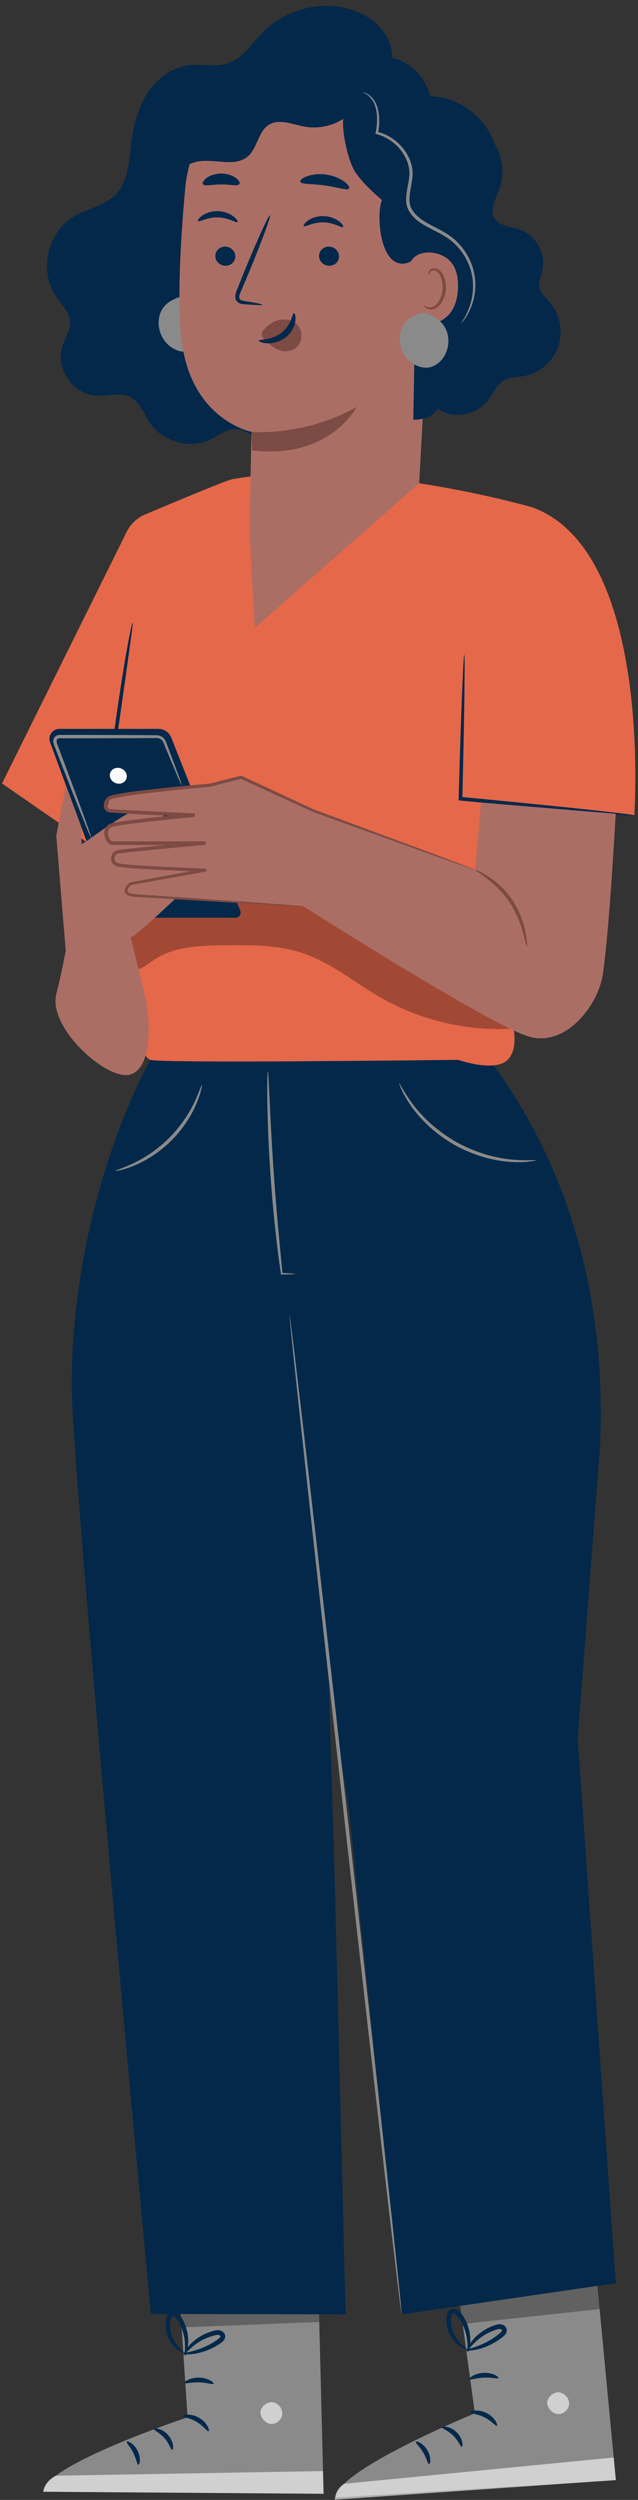 <svg width="97" height="380" viewBox="0 0 97 380" fill="none" xmlns="http://www.w3.org/2000/svg">
<rect x="0" y="0" width="97" height="380" fill="#333333" stroke="none"/>
<path d="M77.808 155.84C78.569 154.584 72.71 149.66 63.286 141.982C60.928 140.052 58.348 137.94 55.58 135.674C52.727 133.396 49.349 130.683 44.667 128.904C40.025 127.166 34.679 126.7 29.386 127.887C26.74 128.478 24.125 129.481 21.645 130.987C19.177 132.49 16.812 134.559 15.03 137.301C14.602 137.963 14.15 138.719 13.74 139.734C13.34 140.728 12.99 142.036 13.041 143.54C13.12 145.236 13.641 146.756 14.742 148.182C15.303 148.888 16.051 149.567 16.998 150.077C17.467 150.333 17.988 150.537 18.524 150.682C19.027 150.802 19.528 150.897 20.04 150.909C22.178 150.989 23.622 150.197 24.418 149.764C25.259 149.275 25.715 148.933 25.96 148.787C26.068 148.719 26.128 148.687 26.054 148.719C25.995 148.74 25.864 148.781 25.79 148.785C25.616 148.802 25.606 148.772 25.775 148.789C26.124 148.809 27.012 149.078 28.257 149.438C28.891 149.622 29.67 149.774 30.372 149.906C31.079 150.004 31.789 150.101 32.46 150.126C35.189 150.286 37.516 149.947 39.553 149.682C41.592 149.395 43.352 149.141 44.872 149.093C46.404 149.026 47.61 149.194 48.988 149.562C51.692 150.329 54.417 151.919 57.042 153.446C59.641 154.979 62.351 156.505 64.898 157.388C67.436 158.314 69.843 158.718 71.824 158.657C73.807 158.616 75.318 158.121 76.214 157.591C77.12 157.065 77.46 156.553 77.351 156.227C77.104 155.477 75.184 155.658 72.354 154.638C70.934 154.141 69.27 153.344 67.425 152.142C65.551 150.957 63.648 149.366 61.228 147.386C58.81 145.467 55.978 143.13 51.879 141.423C49.86 140.599 47.361 140.021 45.048 139.937C42.724 139.815 40.544 139.995 38.556 140.138C36.567 140.279 34.737 140.391 33.227 140.209C32.838 140.179 32.495 140.101 32.141 140.043C31.797 139.947 31.514 139.898 31.114 139.763C30.284 139.514 29.111 139.01 27.275 138.696C26.356 138.552 25.222 138.472 23.953 138.699C23.333 138.809 22.662 139.001 22.09 139.241C21.498 139.484 21.069 139.726 20.693 139.942C19.975 140.371 19.512 140.685 19.368 140.752C19.344 140.766 19.33 140.773 19.334 140.768H19.333C19.333 140.768 19.317 140.737 19.381 140.869L19.628 141.399C19.864 141.848 20.065 142.426 20.159 142.676C20.272 143.067 20.323 143.204 20.351 143.442C20.381 143.557 20.378 143.723 20.378 143.723C20.378 143.75 20.372 143.775 20.378 143.733L20.385 143.703L20.389 143.69L20.391 143.684C20.453 143.448 20.309 143.999 20.324 143.941C20.327 143.93 20.333 143.91 20.363 143.853C20.416 143.749 20.553 143.583 20.71 143.463C20.865 143.338 21.019 143.269 21.06 143.256C21.084 143.248 21.074 143.253 21.041 143.259L20.969 143.27L20.917 143.276L20.889 143.277H20.875L21.527 143.25C21.686 143.244 21.976 143.256 22.402 143.346C22.613 143.39 22.869 143.454 23.148 143.543L23.375 143.615C23.428 143.634 23.389 143.622 23.402 143.623L23.409 143.606C23.432 143.541 23.564 143.281 23.775 142.964C25.291 140.562 28.477 138.646 31.756 137.813C35.053 136.952 38.531 137.073 41.543 137.977C44.558 138.861 47.534 140.721 50.495 142.652C53.494 144.626 56.417 146.465 59.086 148.029C69.818 154.322 77.083 157.045 77.808 155.84Z" fill="#F5F5F5"/>
<path d="M27.068 345.525L28.52 367.439C28.52 367.439 6.709 374.677 6.583 378.753L49.197 379.062L48.336 344.825L27.068 345.525Z" fill="#8A8A8A"/>
<g opacity="0.6">
<path d="M41.633 365.195C42.464 365.395 43.061 366.305 42.896 367.144C42.73 367.983 41.81 368.598 40.975 368.412C40.141 368.226 39.39 367.156 39.649 366.342C39.908 365.527 41.027 364.863 41.793 365.244" fill="white"/>
</g>
<g opacity="0.6">
<path d="M49.197 379.061L49.11 375.61L8.493 376.314C8.493 376.314 6.799 377.029 6.582 378.753L49.197 379.061Z" fill="white"/>
</g>
<path d="M27.822 367.243C27.835 367.451 28.878 367.513 29.921 368.151C30.982 368.762 31.536 369.646 31.725 369.558C31.915 369.512 31.568 368.278 30.291 367.528C29.021 366.767 27.771 367.053 27.822 367.243Z" fill="#03284A"/>
<path d="M23.411 369.226C23.369 369.429 24.281 369.755 25.014 370.614C25.772 371.451 25.979 372.397 26.186 372.381C26.383 372.408 26.49 371.185 25.558 370.136C24.636 369.077 23.409 369.027 23.411 369.226Z" fill="#03284A"/>
<path d="M21.036 374.649C21.226 374.688 21.484 373.64 20.916 372.517C20.355 371.39 19.361 370.97 19.279 371.146C19.167 371.321 19.816 371.913 20.269 372.842C20.742 373.76 20.828 374.635 21.036 374.649Z" fill="#03284A"/>
<path d="M28.045 362.212C28.138 362.399 29.083 362.083 30.261 362.127C31.44 362.147 32.366 362.514 32.469 362.333C32.585 362.179 31.669 361.436 30.28 361.404C28.894 361.361 27.938 362.052 28.045 362.212Z" fill="#03284A"/>
<g opacity="0.3">
<path d="M27.36 349.865L27.614 353.771L48.54 352.947L48.46 349.423L27.36 349.865Z" fill="black"/>
</g>
<path d="M27.834 357.786C27.834 357.872 28.66 357.976 29.967 357.711C30.617 357.578 31.381 357.341 32.178 356.958C32.576 356.766 32.982 356.538 33.383 356.271C33.576 356.139 33.804 356.005 34.012 355.75C34.236 355.526 34.35 354.97 34.074 354.641C33.846 354.321 33.456 354.191 33.148 354.193C32.834 354.192 32.581 354.263 32.351 354.328C31.88 354.457 31.44 354.628 31.039 354.823C30.237 355.218 29.59 355.706 29.111 356.173C28.15 357.118 27.837 357.905 27.909 357.943C28.005 358.009 28.466 357.343 29.449 356.557C29.939 356.166 30.568 355.758 31.319 355.428C31.695 355.265 32.102 355.122 32.532 355.013C32.98 354.881 33.363 354.866 33.485 355.063C33.529 355.138 33.536 355.168 33.445 355.303C33.351 355.428 33.172 355.553 32.983 355.684C32.614 355.941 32.241 356.166 31.876 356.362C31.144 356.753 30.441 357.026 29.838 357.215C28.628 357.592 27.827 357.673 27.834 357.786Z" fill="#03284A"/>
<path d="M28.114 358.076C28.189 358.106 28.579 357.348 28.614 355.999C28.629 355.33 28.535 354.522 28.252 353.673C28.108 353.249 27.917 352.817 27.67 352.394C27.408 351.981 27.086 351.427 26.277 351.358C25.855 351.355 25.515 351.695 25.404 351.98C25.272 352.272 25.251 352.52 25.209 352.769C25.146 353.269 25.17 353.756 25.251 354.206C25.412 355.108 25.806 355.851 26.229 356.382C27.095 357.46 27.97 357.683 27.986 357.612C28.052 357.505 27.315 357.126 26.646 356.084C26.316 355.571 26.016 354.89 25.911 354.1C25.857 353.707 25.851 353.288 25.913 352.866C25.966 352.411 26.124 352.041 26.295 352.082C26.507 352.072 26.877 352.402 27.062 352.758C27.292 353.133 27.478 353.518 27.625 353.898C27.915 354.66 28.054 355.393 28.103 356.014C28.199 357.262 28 358.047 28.114 358.076Z" fill="#03284A"/>
<path d="M69.226 345.067L72.197 366.827C72.197 366.827 50.942 375.563 51.1 379.638L93.633 376.984L90.395 342.889L69.226 345.067Z" fill="#8A8A8A"/>
<g opacity="0.6">
<path d="M85.123 363.677C85.966 363.819 86.625 364.685 86.518 365.533C86.411 366.381 85.536 367.059 84.69 366.932C83.845 366.805 83.021 365.79 83.223 364.959C83.424 364.128 84.495 363.388 85.285 363.714" fill="white"/>
</g>
<g opacity="0.6">
<path d="M93.632 376.984L93.305 373.547L52.325 377.541C52.325 377.541 51.001 378.226 50.904 379.96L93.632 376.984Z" fill="white"/>
</g>
<path d="M71.488 366.68C71.515 366.886 72.56 366.877 73.646 367.44C74.746 367.975 75.361 368.82 75.543 368.718C75.73 368.659 75.297 367.452 73.971 366.792C72.651 366.122 71.424 366.494 71.488 366.68Z" fill="#03284A"/>
<path d="M67.225 368.964C67.197 369.169 68.13 369.431 68.92 370.237C69.735 371.019 70.007 371.948 70.212 371.918C70.41 371.931 70.432 370.704 69.429 369.722C68.436 368.731 67.21 368.766 67.225 368.964Z" fill="#03284A"/>
<path d="M65.232 374.539C65.424 374.564 65.609 373.501 64.964 372.42C64.327 371.335 63.306 370.985 63.235 371.167C63.135 371.349 63.825 371.894 64.341 372.79C64.878 373.672 65.024 374.539 65.232 374.539Z" fill="#03284A"/>
<path d="M71.361 361.645C71.466 361.825 72.388 361.444 73.566 361.407C74.743 361.345 75.693 361.647 75.783 361.459C75.888 361.297 74.922 360.62 73.535 360.684C72.148 360.737 71.243 361.493 71.361 361.645Z" fill="#03284A"/>
<g opacity="0.3">
<path d="M69.819 349.375L70.344 353.254L91.162 350.978L90.837 347.469L69.819 349.375Z" fill="black"/>
</g>
<path d="M70.842 357.244C70.848 357.33 71.679 357.376 72.964 357.021C73.603 356.843 74.349 356.554 75.117 356.116C75.501 355.897 75.89 355.641 76.271 355.347C76.454 355.202 76.673 355.052 76.862 354.783C77.07 354.544 77.145 353.982 76.847 353.672C76.597 353.368 76.199 353.266 75.892 353.29C75.578 353.311 75.332 353.4 75.107 353.48C74.646 353.642 74.22 353.843 73.832 354.065C73.059 354.514 72.447 355.047 72.003 355.546C71.11 356.555 70.852 357.362 70.927 357.395C71.028 357.454 71.441 356.758 72.367 355.906C72.829 355.482 73.428 355.031 74.154 354.649C74.518 354.46 74.913 354.289 75.335 354.151C75.772 353.988 76.154 353.947 76.289 354.135C76.339 354.207 76.347 354.237 76.266 354.377C76.181 354.508 76.011 354.645 75.831 354.789C75.481 355.071 75.124 355.322 74.774 355.543C74.071 355.984 73.389 356.305 72.8 356.535C71.621 356.996 70.828 357.133 70.842 357.244Z" fill="#03284A"/>
<path d="M71.142 357.514C71.219 357.539 71.555 356.756 71.497 355.407C71.466 354.739 71.316 353.939 70.975 353.111C70.802 352.698 70.581 352.28 70.305 351.876C70.015 351.482 69.655 350.951 68.843 350.94C68.422 350.966 68.106 351.329 68.015 351.621C67.903 351.922 67.9 352.171 67.875 352.421C67.846 352.924 67.904 353.409 68.017 353.851C68.241 354.74 68.685 355.454 69.143 355.953C70.082 356.969 70.97 357.13 70.981 357.058C71.04 356.947 70.278 356.62 69.538 355.627C69.173 355.138 68.827 354.479 68.666 353.699C68.585 353.311 68.549 352.894 68.582 352.468C68.603 352.011 68.736 351.63 68.909 351.66C69.119 351.636 69.512 351.939 69.721 352.281C69.977 352.639 70.189 353.011 70.362 353.379C70.705 354.119 70.894 354.841 70.986 355.457C71.17 356.697 71.026 357.494 71.142 357.514Z" fill="#03284A"/>
<path d="M22.861 161.099C22.861 161.099 10.905 181.891 10.905 210.782C10.905 223.578 22.941 351.728 22.941 351.728L52.545 351.789L50.904 286.25L47.125 161.309L22.861 161.099Z" fill="#03284A"/>
<path d="M73.96 160.517C73.991 160.559 74.023 160.601 74.057 160.645C87.25 177.841 92.148 198.985 91.247 219.506L87.836 264.305L93.616 347.058L61.065 351.788L53.017 274.723C53.017 274.723 39.465 191.458 39.465 189.178V161.099C39.465 161.099 69.668 154.741 73.96 160.517Z" fill="#03284A"/>
<path d="M35.304 72.842C34.422 72.998 25.925 76.568 22.064 78.201C20.842 78.718 19.849 79.655 19.26 80.844L0.305 119.089L14.966 129.239C14.966 129.239 19.085 159.588 22.86 161.098C24.27 161.662 69.662 161.098 69.662 161.098C69.662 161.098 75.198 163.06 77.183 161.098C78.716 159.583 78.121 156.633 78.121 156.633L78.134 94.278L80.902 77.107C80.902 77.107 54.476 69.459 35.304 72.842Z" fill="#E5684A"/>
<path d="M70.825 90.391L70.011 121.406L96.439 123.934C96.439 123.761 99.296 83.729 80.903 77.107L70.825 90.391Z" fill="#E5684A"/>
<path d="M16.065 123.927C16.216 122.922 16.391 121.752 16.674 119.864C17.076 117.06 17.596 113.434 18.171 109.425C18.737 105.413 19.249 101.786 19.645 98.981C19.814 97.738 19.958 96.681 20.076 95.814C20.171 95.065 20.21 94.648 20.172 94.641C20.135 94.634 20.024 95.039 19.863 95.778C19.702 96.517 19.494 97.591 19.257 98.921C18.783 101.581 18.2 105.267 17.621 109.349C17.042 113.429 16.575 117.131 16.284 119.817C16.139 121.16 16.037 122.249 15.989 123.005C15.965 123.383 15.954 123.677 15.961 123.879L15.972 124.015C15.996 124.019 15.932 124.107 16.061 124.06L16.072 124.011C16.076 123.957 16.074 123.929 16.065 123.927Z" fill="#03284A"/>
<path d="M96.439 123.934C96.443 123.896 95.771 123.795 94.554 123.645C93.246 123.497 91.505 123.301 89.395 123.063C85.036 122.596 79.011 121.988 72.353 121.351C71.56 121.275 70.775 121.201 70.037 121.131L70.287 121.411C70.442 115.259 70.552 109.786 70.606 105.851C70.621 103.951 70.633 102.389 70.643 101.208C70.64 100.116 70.621 99.517 70.585 99.516C70.549 99.515 70.499 100.114 70.438 101.204C70.385 102.384 70.316 103.945 70.231 105.844C70.078 109.778 69.902 115.25 69.733 121.401L69.726 121.656L69.983 121.681C70.721 121.752 71.506 121.827 72.299 121.904C78.957 122.541 84.988 123.087 89.356 123.454C91.473 123.62 93.22 123.757 94.532 123.86C95.757 123.944 96.435 123.973 96.439 123.934Z" fill="#03284A"/>
<g opacity="0.3">
<path d="M17.744 141.631C18.892 138.141 21.805 135.415 25.15 133.896C28.495 132.377 32.243 131.953 35.916 132.005C42.315 132.095 48.782 133.623 54.191 137.043C62.3 142.171 67.727 151.262 76.642 154.807L77.736 156.376C70.838 156.733 63.848 155.062 57.858 151.623C53.942 149.375 50.401 146.371 46.126 144.917C42.348 143.631 38.268 143.651 34.277 143.685C30.507 143.717 26.491 143.821 23.366 145.929C22.441 146.553 21.543 147.369 20.43 147.435C19.173 147.509 18.024 146.524 17.599 145.338C17.174 144.152 17.351 142.827 17.744 141.631Z" fill="black"/>
</g>
<path d="M29.211 120.137L26.047 112.131C25.728 111.323 24.947 110.791 24.077 110.791H9.038C7.983 110.791 7.25 111.842 7.615 112.832L17.26 138.987C17.374 139.295 17.668 139.5 17.996 139.5H35.797C36.352 139.5 36.732 138.939 36.526 138.424L29.211 120.137Z" fill="#03284A"/>
<path d="M9.991 144.52L8.557 127.021L10.021 119.355L12.374 125.736V128.313C13.241 128.087 21.307 121.246 23.474 122.719C25.641 124.192 31.186 132.272 31.186 132.272C31.186 132.272 21.432 141.795 19.872 142.513C19.872 142.513 21.645 149.541 22.201 152.123C22.757 154.705 23.297 162.163 19.872 163.311C16.446 164.458 7.266 156.285 8.557 151.119C9.417 147.676 9.991 144.52 9.991 144.52Z" fill="#AB6E65"/>
<path d="M73.125 121.993L72.272 132.229L47.64 123.222L36.671 118.149L31.872 119.355C31.872 119.355 16.789 120.343 16.652 121.303C16.515 122.263 15.829 123.086 16.652 123.223C17.475 123.36 29.404 123.909 29.404 123.909C29.404 123.909 16.542 124.732 16.254 125.692C15.966 126.652 16.378 128.16 17.063 128.16C17.749 128.16 31.049 128.16 31.049 128.16C31.049 128.16 17.886 128.983 17.749 129.531C17.612 130.079 16.652 131.039 17.886 131.451C19.12 131.862 31.186 132.274 31.186 132.274L19.805 134.331C19.805 134.331 19.394 136.114 20.353 136.114C21.312 136.114 46.131 137.759 46.131 137.759C46.131 137.759 75.198 156.298 80.684 157.641C86.268 159.008 90.967 152.641 91.643 148.156C92.663 141.39 93.609 123.694 93.609 123.694L73.125 121.993Z" fill="#AB6E65"/>
<path d="M46.132 137.756C46.133 137.746 45.962 137.725 45.629 137.694C45.269 137.664 44.778 137.623 44.149 137.57C42.819 137.472 40.907 137.332 38.462 137.152C35.985 136.98 32.969 136.771 29.477 136.529C27.726 136.41 25.856 136.284 23.874 136.149C22.882 136.082 21.863 136.014 20.817 135.944C20.303 135.922 19.733 135.863 19.444 135.589C19.207 135.34 19.581 134.799 19.94 134.483L19.842 134.53C23.307 133.913 27.149 133.228 31.227 132.501C31.354 132.478 31.439 132.357 31.416 132.23C31.396 132.12 31.3 132.042 31.193 132.037C29.016 131.941 26.766 131.841 24.451 131.739C23.295 131.67 22.122 131.6 20.934 131.528C20.341 131.486 19.744 131.442 19.149 131.379C18.565 131.299 17.902 131.303 17.581 130.98C17.245 130.703 17.429 130.006 17.785 129.796C17.959 129.734 18.318 129.696 18.608 129.653L19.533 129.543C20.775 129.414 22.031 129.284 23.3 129.153C25.842 128.916 28.435 128.674 31.071 128.429C31.221 128.415 31.331 128.283 31.318 128.134C31.305 127.993 31.186 127.887 31.047 127.886C28.266 127.885 25.436 127.883 22.563 127.882C21.127 127.882 19.679 127.881 18.223 127.881H17.129C16.945 127.913 16.727 127.652 16.587 127.37C16.307 126.793 16.343 126.047 16.87 125.764C17.222 125.602 17.852 125.531 18.351 125.439L19.949 125.214C21.017 125.086 22.081 124.959 23.138 124.832C25.259 124.612 27.357 124.395 29.428 124.181C29.579 124.166 29.69 124.032 29.675 123.881C29.662 123.744 29.548 123.64 29.415 123.633C26.664 123.5 23.957 123.37 21.298 123.242C19.971 123.167 18.657 123.092 17.356 123.018C17.05 122.987 16.661 122.99 16.523 122.898C16.359 122.798 16.28 122.552 16.311 122.298C16.345 122.043 16.475 121.797 16.667 121.623C16.859 121.447 17.117 121.41 17.432 121.325C19.892 120.814 22.404 120.576 24.814 120.294C27.234 120.032 29.597 119.801 31.89 119.594L31.928 119.588C33.568 119.172 35.165 118.767 36.724 118.372L36.571 118.358C40.512 120.168 44.181 121.854 47.553 123.402L47.569 123.408C55.172 126.148 61.333 128.369 65.623 129.915C67.737 130.664 69.389 131.249 70.541 131.657C71.086 131.843 71.511 131.989 71.825 132.097C72.115 132.193 72.266 132.238 72.269 132.229C72.272 132.22 72.129 132.157 71.845 132.043C71.536 131.923 71.117 131.76 70.58 131.551C69.437 131.12 67.797 130.501 65.698 129.71C61.423 128.124 55.282 125.847 47.705 123.036L47.72 123.042C44.356 121.476 40.696 119.771 36.764 117.94C36.715 117.917 36.66 117.913 36.611 117.926C35.05 118.315 33.452 118.713 31.81 119.122L31.848 119.116C29.549 119.314 27.185 119.537 24.759 119.793C22.331 120.072 19.853 120.295 17.306 120.817C17.014 120.892 16.6 120.967 16.313 121.234C16.028 121.492 15.838 121.846 15.785 122.233C15.736 122.607 15.836 123.088 16.239 123.349C16.682 123.574 16.982 123.497 17.315 123.55C18.62 123.627 19.938 123.704 21.268 123.782C23.927 123.914 26.636 124.047 29.387 124.183L29.374 123.635C27.299 123.848 25.198 124.064 23.074 124.283C22.013 124.41 20.946 124.537 19.874 124.665L18.262 124.892C17.705 125.009 17.222 125.005 16.581 125.289C16.191 125.51 15.918 125.951 15.869 126.384C15.82 126.818 15.911 127.234 16.084 127.61C16.182 127.795 16.282 127.978 16.447 128.138C16.532 128.216 16.613 128.298 16.741 128.354C16.828 128.42 17.071 128.444 17.127 128.437H18.221C19.678 128.437 21.125 128.436 22.561 128.436C25.434 128.435 28.264 128.433 31.045 128.432L31.021 127.889C28.383 128.139 25.789 128.385 23.246 128.626C21.975 128.76 20.716 128.893 19.471 129.025L18.539 129.138C18.219 129.196 17.945 129.187 17.54 129.339C17.166 129.567 16.994 129.902 16.912 130.265C16.826 130.622 16.925 131.074 17.215 131.346C17.499 131.625 17.851 131.718 18.176 131.777C18.486 131.82 18.792 131.863 19.094 131.889C19.7 131.951 20.299 131.994 20.896 132.035C22.087 132.103 23.263 132.169 24.423 132.235C26.742 132.329 28.995 132.42 31.175 132.508L31.141 132.044C27.067 132.791 23.228 133.494 19.766 134.129L19.76 134.13C19.724 134.137 19.692 134.153 19.668 134.176C19.444 134.382 19.259 134.599 19.107 134.869C18.959 135.115 18.872 135.561 19.14 135.857C19.668 136.326 20.267 136.293 20.772 136.336C21.82 136.399 22.84 136.461 23.833 136.521C25.817 136.64 27.69 136.752 29.444 136.857C32.941 137.061 35.961 137.237 38.442 137.382C40.891 137.515 42.806 137.618 44.138 137.691C44.769 137.719 45.261 137.741 45.622 137.757C45.959 137.766 46.131 137.766 46.132 137.756Z" fill="#7C4B43"/>
<path d="M80.091 143.867C80.155 143.86 80.156 143.03 79.905 141.713C79.648 140.404 79.082 138.594 77.938 136.866C76.787 135.141 75.327 133.923 74.206 133.198C73.076 132.473 72.301 132.174 72.272 132.23C72.134 132.406 75.242 133.844 77.475 137.173C78.57 138.827 79.174 140.544 79.522 141.804C79.865 143.068 80.002 143.878 80.091 143.867Z" fill="#7C4B43"/>
<path d="M16.777 117.422C16.528 118.03 16.868 118.744 17.537 119.019C18.206 119.293 18.95 119.023 19.199 118.415C19.448 117.808 19.108 117.093 18.439 116.818C17.771 116.544 17.027 116.814 16.777 117.422Z" fill="#FAFAFA"/>
<path d="M13.866 127.352C13.9 127.339 13.731 126.801 13.398 125.84C13.023 124.796 12.533 123.433 11.942 121.789C11.299 120.057 10.548 118.036 9.72 115.807C9.508 115.244 9.292 114.668 9.071 114.081C8.893 113.52 8.484 112.808 8.646 112.436C8.719 112.276 8.952 112.199 9.267 112.221C9.6 112.222 9.935 112.222 10.273 112.223C10.949 112.224 11.635 112.224 12.329 112.225C15.101 112.219 17.741 112.213 20.157 112.208C21.355 112.2 22.497 112.192 23.572 112.185C24.1 112.131 24.499 112.309 24.744 112.673C24.941 113.043 25.115 113.549 25.29 113.949C25.965 115.562 26.524 116.899 26.952 117.923C27.355 118.857 27.594 119.367 27.628 119.354C27.661 119.341 27.486 118.805 27.141 117.849C26.753 116.81 26.245 115.451 25.633 113.814C25.453 113.379 25.341 112.968 25.084 112.457C24.932 112.214 24.704 112.01 24.43 111.888C24.163 111.754 23.819 111.75 23.574 111.754C22.5 111.746 21.359 111.738 20.162 111.729C17.749 111.722 15.111 111.714 12.343 111.705C11.65 111.705 10.965 111.705 10.29 111.706C9.952 111.706 9.617 111.707 9.285 111.707C8.962 111.683 8.416 111.747 8.19 112.214C7.998 112.658 8.156 113.055 8.258 113.345C8.374 113.645 8.488 113.942 8.601 114.236C8.828 114.823 9.05 115.398 9.268 115.96C10.136 118.179 10.924 120.191 11.598 121.915C12.253 123.537 12.795 124.883 13.211 125.913C13.6 126.851 13.833 127.365 13.866 127.352Z" fill="#8A8A8A"/>
<path d="M57.148 13.752C59.666 12.153 60.274 8.446 58.91 5.794C57.545 3.142 54.65 1.532 51.705 1.057C47.443 0.369 42.886 1.88 39.879 4.976C38.254 6.649 36.937 8.832 34.734 9.599C32.797 10.273 30.655 9.664 28.621 9.928C25.895 10.281 23.558 12.219 22.16 14.586C20.762 16.953 20.186 19.713 19.863 22.443C19.567 24.949 19.371 27.698 17.633 29.527C15.938 31.31 13.26 31.688 11.152 32.956C7.186 35.343 5.901 41.254 8.517 45.072C9.351 46.289 10.549 47.405 10.646 48.878C10.735 50.223 9.866 51.42 9.458 52.704C8.41 56.011 11.117 59.94 14.581 60.139C16.33 60.239 18.203 59.558 19.77 60.34C21.327 61.117 21.906 62.994 22.902 64.421C24.861 67.227 28.958 68.285 32.031 66.779C33.317 66.148 34.532 65.107 35.961 65.203C37.387 65.299 38.51 66.517 39.913 66.788C41.75 67.143 43.495 65.79 44.587 64.271C45.679 62.752 46.441 60.962 47.839 59.718C49.67 58.09 52.242 57.687 54.559 56.89C59.672 55.129 63.945 51.071 65.967 46.055C67.989 41.039 67.725 35.152 65.263 30.337" fill="#03284A"/>
<path d="M30.506 46.677C29.983 46.114 29.232 45.587 28.462 45.332L28.618 45.322C28.474 45.282 28.327 45.266 28.18 45.248C27.617 45.115 27.057 45.143 26.583 45.445L26.598 45.444C25.723 45.766 24.952 46.407 24.531 47.244C23.797 48.7 24.07 50.558 25.058 51.854C25.917 52.981 27.394 53.719 28.771 53.385C30.036 53.078 30.974 51.931 31.332 50.679C31.725 49.31 31.475 47.721 30.506 46.677Z" fill="#8A8A8A"/>
<path d="M63.732 73.456L66.408 24.337C66.512 22.175 64.944 20.292 62.799 20.004L40.839 13.785C33.777 12.835 28.819 21.423 28.169 28.519C27.447 36.403 26.876 46.057 27.645 51.976C29.19 63.879 38.229 65.645 38.229 65.645C38.233 65.605 38.006 76.324 37.934 80.631L38.724 95.462L63.732 73.456Z" fill="#AB6E65"/>
<path d="M32.745 38.818C32.694 39.62 33.33 40.324 34.167 40.393C35.002 40.462 35.721 39.869 35.772 39.067C35.823 38.265 35.186 37.56 34.352 37.491C33.516 37.422 32.796 38.016 32.745 38.818Z" fill="#03284A"/>
<path d="M30.122 33.606C30.305 33.81 31.48 32.99 33.116 33.041C34.75 33.068 35.926 33.944 36.109 33.749C36.199 33.663 36.017 33.3 35.505 32.904C35.002 32.511 34.134 32.117 33.116 32.093C32.097 32.07 31.23 32.42 30.726 32.79C30.213 33.161 30.032 33.514 30.122 33.606Z" fill="#03284A"/>
<path d="M48.513 38.818C48.462 39.62 49.098 40.324 49.935 40.393C50.769 40.462 51.489 39.869 51.54 39.067C51.591 38.265 50.954 37.56 50.12 37.491C49.283 37.422 48.564 38.016 48.513 38.818Z" fill="#03284A"/>
<path d="M46.188 34.367C46.371 34.571 47.548 33.752 49.182 33.802C50.816 33.829 51.992 34.704 52.175 34.509C52.264 34.423 52.085 34.06 51.571 33.664C51.067 33.27 50.201 32.877 49.182 32.852C48.163 32.829 47.296 33.18 46.792 33.549C46.28 33.923 46.099 34.276 46.188 34.367Z" fill="#03284A"/>
<path d="M39.909 46.327C39.919 46.234 38.908 46.03 37.266 45.772C36.85 45.717 36.457 45.623 36.395 45.336C36.305 45.031 36.493 44.586 36.709 44.106C37.13 43.107 37.571 42.059 38.034 40.961C39.878 36.482 41.225 32.795 41.044 32.723C40.863 32.65 39.221 36.221 37.378 40.7C36.934 41.805 36.508 42.858 36.104 43.865C35.932 44.335 35.645 44.866 35.841 45.498C35.945 45.813 36.245 46.048 36.51 46.128C36.776 46.217 37.01 46.228 37.217 46.247C38.872 46.383 39.9 46.419 39.909 46.327Z" fill="#03284A"/>
<path d="M38.229 65.646C38.229 65.646 46.186 66.387 54.219 61.864C54.219 61.864 50.138 69.895 38.309 68.449L38.229 65.646Z" fill="#7C4B43"/>
<path d="M40.041 50.222C40.864 49.126 42.176 48.477 43.404 48.559C44.256 48.616 45.079 49.034 45.522 49.791C45.965 50.548 45.961 51.657 45.408 52.432C44.785 53.305 43.645 53.561 42.727 53.311C41.809 53.061 41.065 52.407 40.361 51.754C40.166 51.573 39.968 51.384 39.861 51.127C39.754 50.871 39.761 50.527 39.949 50.299" fill="#7C4B43"/>
<path d="M44.689 47.595C44.424 47.572 44.37 49.347 42.814 50.564C41.262 51.785 39.375 51.532 39.354 51.78C39.326 51.891 39.766 52.137 40.564 52.181C41.347 52.23 42.498 52.011 43.449 51.267C44.398 50.521 44.826 49.501 44.907 48.775C44.997 48.033 44.811 47.588 44.689 47.595Z" fill="#03284A"/>
<path d="M45.657 27.615C45.806 28.064 47.444 27.9 49.356 28.186C51.274 28.433 52.805 29.039 53.071 28.647C53.19 28.459 52.932 28.034 52.319 27.585C51.711 27.138 50.733 26.701 49.585 26.54C48.437 26.381 47.377 26.534 46.67 26.798C45.958 27.062 45.594 27.401 45.657 27.615Z" fill="#03284A"/>
<path d="M30.858 27.994C31.135 28.373 32.272 28.02 33.628 28.04C34.984 28.013 36.123 28.361 36.398 27.98C36.519 27.795 36.349 27.417 35.858 27.052C35.374 26.688 34.556 26.378 33.624 26.379C32.693 26.382 31.877 26.696 31.395 27.063C30.904 27.431 30.736 27.809 30.858 27.994Z" fill="#03284A"/>
<path d="M20.18 26.03C20.732 24.255 21.748 22.56 23.306 21.546C24.16 20.99 25.151 20.651 25.944 20.011C27.656 18.629 28.053 16.222 29.11 14.292C30.473 11.804 33.106 10.057 35.928 9.769C38.276 9.529 40.696 10.234 42.985 9.657C44.677 9.23 46.155 8.132 47.869 7.806C51.207 7.172 54.31 9.567 56.73 11.952C56.739 14.341 54.835 15.939 53.003 17.473C51.171 19.006 48.643 19.674 46.293 19.244C44.469 18.911 42.471 17.989 40.892 18.96C39.232 19.982 39.163 22.485 37.691 23.763C35.587 25.589 32.241 23.876 29.57 24.668C27.507 25.28 26.219 27.252 24.848 28.91C23.477 30.569 21.425 32.146 19.362 31.534C19.493 29.679 19.628 27.806 20.18 26.03Z" fill="#03284A"/>
<path d="M45.245 15.931C46.741 15.503 49.803 14.534 50.606 13.236C52.349 10.417 55.422 8.492 58.563 8.664C61.704 8.836 64.717 11.315 65.36 14.631C69.159 14.66 72.867 17.046 74.69 20.637C74.918 21.086 75.115 21.552 75.282 22.03C76.466 24.112 76.693 26.724 75.835 28.964C75.317 30.315 74.435 31.819 75.13 33.088C75.838 34.38 77.626 34.421 79.019 34.901C81.442 35.736 83.013 38.52 82.473 41.026C82.279 41.925 81.85 42.823 82.037 43.723C82.232 44.66 83.034 45.322 83.65 46.055C85.181 47.875 85.654 50.525 84.848 52.762C84.042 54.999 81.987 56.738 79.648 57.164C78.584 57.357 77.429 57.313 76.508 57.88C75.451 58.53 74.989 59.801 74.243 60.793C72.813 62.695 70.123 63.537 67.864 62.791C67.406 62.64 66.982 62.411 66.582 62.146C65.869 63.135 64.75 63.805 62.837 63.805L63.276 38.819C63.038 39.346 62.581 39.82 61.762 40.006C57.752 40.913 57.166 32.649 58.061 30.409C56.61 29.121 55.144 27.815 54.037 26.178C52.93 24.542 51.956 20.079 52.191 18.07C50.745 18.152 44.588 16.119 45.245 15.931Z" fill="#03284A"/>
<path d="M62.172 40.848C62.299 38.309 65.406 37.765 67.608 39.038C68.816 39.737 69.741 41.141 69.63 43.837C69.334 51.027 62.176 49.247 62.172 49.04C62.17 48.912 62.023 43.822 62.172 40.848Z" fill="#AB6E65"/>
<path d="M64.48 46.407C64.513 46.385 64.602 46.5 64.809 46.606C65.011 46.709 65.364 46.789 65.744 46.664C66.515 46.416 67.204 45.237 67.293 43.942C67.338 43.288 67.227 42.66 67.016 42.134C66.818 41.599 66.493 41.217 66.114 41.134C65.737 41.03 65.457 41.248 65.361 41.447C65.256 41.644 65.296 41.789 65.257 41.8C65.236 41.817 65.108 41.673 65.178 41.378C65.214 41.237 65.305 41.07 65.479 40.939C65.657 40.806 65.914 40.745 66.179 40.785C66.732 40.846 67.21 41.377 67.442 41.954C67.704 42.535 67.845 43.242 67.794 43.976C67.688 45.423 66.891 46.748 65.839 47.006C65.328 47.117 64.912 46.947 64.701 46.769C64.486 46.581 64.455 46.419 64.48 46.407Z" fill="#7C4B43"/>
<path d="M55.145 13.989C55.092 14.065 55.87 14.195 56.579 15.19C57.291 16.169 57.559 18.047 57.108 20.162L57.069 20.344L57.246 20.388C59.024 20.831 60.983 22.245 61.878 24.469C62.089 25.018 62.232 25.625 62.25 26.223C62.253 26.832 62.143 27.47 62.025 28.123C61.908 28.777 61.775 29.452 61.751 30.169C61.702 30.872 61.89 31.687 62.321 32.291C63.215 33.652 64.653 34.322 65.888 34.971C67.158 35.602 68.333 36.246 69.226 37.158C71.046 38.951 71.859 41.268 71.911 43.183C71.981 45.123 71.434 46.656 70.964 47.626C70.487 48.607 70.085 49.076 70.126 49.105C70.14 49.116 70.245 49.005 70.433 48.782C70.612 48.552 70.872 48.206 71.139 47.717C71.674 46.754 72.295 45.194 72.27 43.173C72.262 41.176 71.452 38.73 69.556 36.826C68.626 35.856 67.371 35.158 66.115 34.528C64.88 33.878 63.526 33.215 62.747 32.014C61.951 30.923 62.307 29.497 62.516 28.209C62.631 27.553 62.745 26.892 62.737 26.214C62.711 25.527 62.551 24.893 62.317 24.295C61.327 21.909 59.232 20.456 57.335 20.023L57.473 20.248C57.899 18.031 57.562 16.087 56.748 15.067C56.355 14.56 55.923 14.285 55.623 14.15C55.313 14.027 55.151 13.972 55.145 13.989Z" fill="#8A8A8A"/>
<path d="M67.166 49.098C66.643 48.535 65.892 48.008 65.122 47.753L65.278 47.743C65.134 47.703 64.987 47.687 64.84 47.669C64.277 47.536 63.717 47.564 63.243 47.866L63.258 47.865C62.383 48.187 61.612 48.828 61.19 49.665C60.456 51.121 60.728 52.979 61.717 54.275C62.576 55.402 64.053 56.14 65.43 55.806C66.695 55.499 67.633 54.352 67.991 53.1C68.386 51.732 68.135 50.143 67.166 49.098Z" fill="#8A8A8A"/>
<path d="M44.024 199.918C43.881 199.934 47.58 233.947 52.285 275.879C56.992 317.825 60.922 351.805 61.065 351.789C61.208 351.773 57.51 317.767 52.803 275.821C48.098 233.889 44.167 199.902 44.024 199.918Z" fill="#8A8A8A"/>
<path d="M60.68 164.666C60.647 164.681 60.778 165.013 61.043 165.605C61.17 165.904 61.341 166.263 61.583 166.656C61.819 167.051 62.062 167.521 62.415 167.984C63.062 168.952 63.968 170.01 65.079 171.078C66.213 172.12 67.566 173.155 69.112 174.039C70.671 174.902 72.258 175.521 73.738 175.949C75.227 176.344 76.603 176.569 77.766 176.619C78.345 176.68 78.873 176.644 79.333 176.64C79.795 176.643 80.19 176.602 80.511 176.556C81.155 176.476 81.506 176.414 81.502 176.379C81.493 176.273 80.069 176.467 77.794 176.253C76.657 176.157 75.318 175.9 73.87 175.489C72.431 175.045 70.889 174.429 69.367 173.587C67.858 172.724 66.53 171.726 65.404 170.728C64.301 169.704 63.386 168.694 62.713 167.772C61.35 165.936 60.775 164.619 60.68 164.666Z" fill="#8A8A8A"/>
<path d="M17.551 177.981C17.56 178.016 17.829 177.972 18.312 177.863C18.797 177.763 19.483 177.544 20.305 177.212C21.951 176.556 24.113 175.294 26.049 173.376C27.978 171.449 29.25 169.293 29.914 167.651C30.25 166.83 30.472 166.146 30.575 165.661C30.687 165.178 30.732 164.909 30.697 164.9C30.607 164.875 30.322 165.928 29.578 167.501C28.841 169.073 27.557 171.133 25.682 173.007C23.799 174.873 21.733 176.146 20.157 176.875C18.581 177.611 17.526 177.891 17.551 177.981Z" fill="#8A8A8A"/>
<path d="M40.721 162.846C40.685 162.847 40.659 163.307 40.642 164.14C40.625 164.973 40.624 166.178 40.648 167.667C40.692 170.644 40.842 174.757 41.172 179.289C41.615 185.538 42.296 190.944 42.708 193.627L42.725 193.736L42.828 193.735C44.148 193.724 44.86 193.696 44.861 193.651C44.862 193.606 44.151 193.55 42.832 193.488L42.952 193.596C42.702 190.895 42.132 185.488 41.69 179.25C41.361 174.726 41.152 170.624 41.014 167.654C40.946 166.25 40.889 165.071 40.843 164.135C40.8 163.306 40.757 162.846 40.721 162.846Z" fill="#8A8A8A"/>
</svg>
